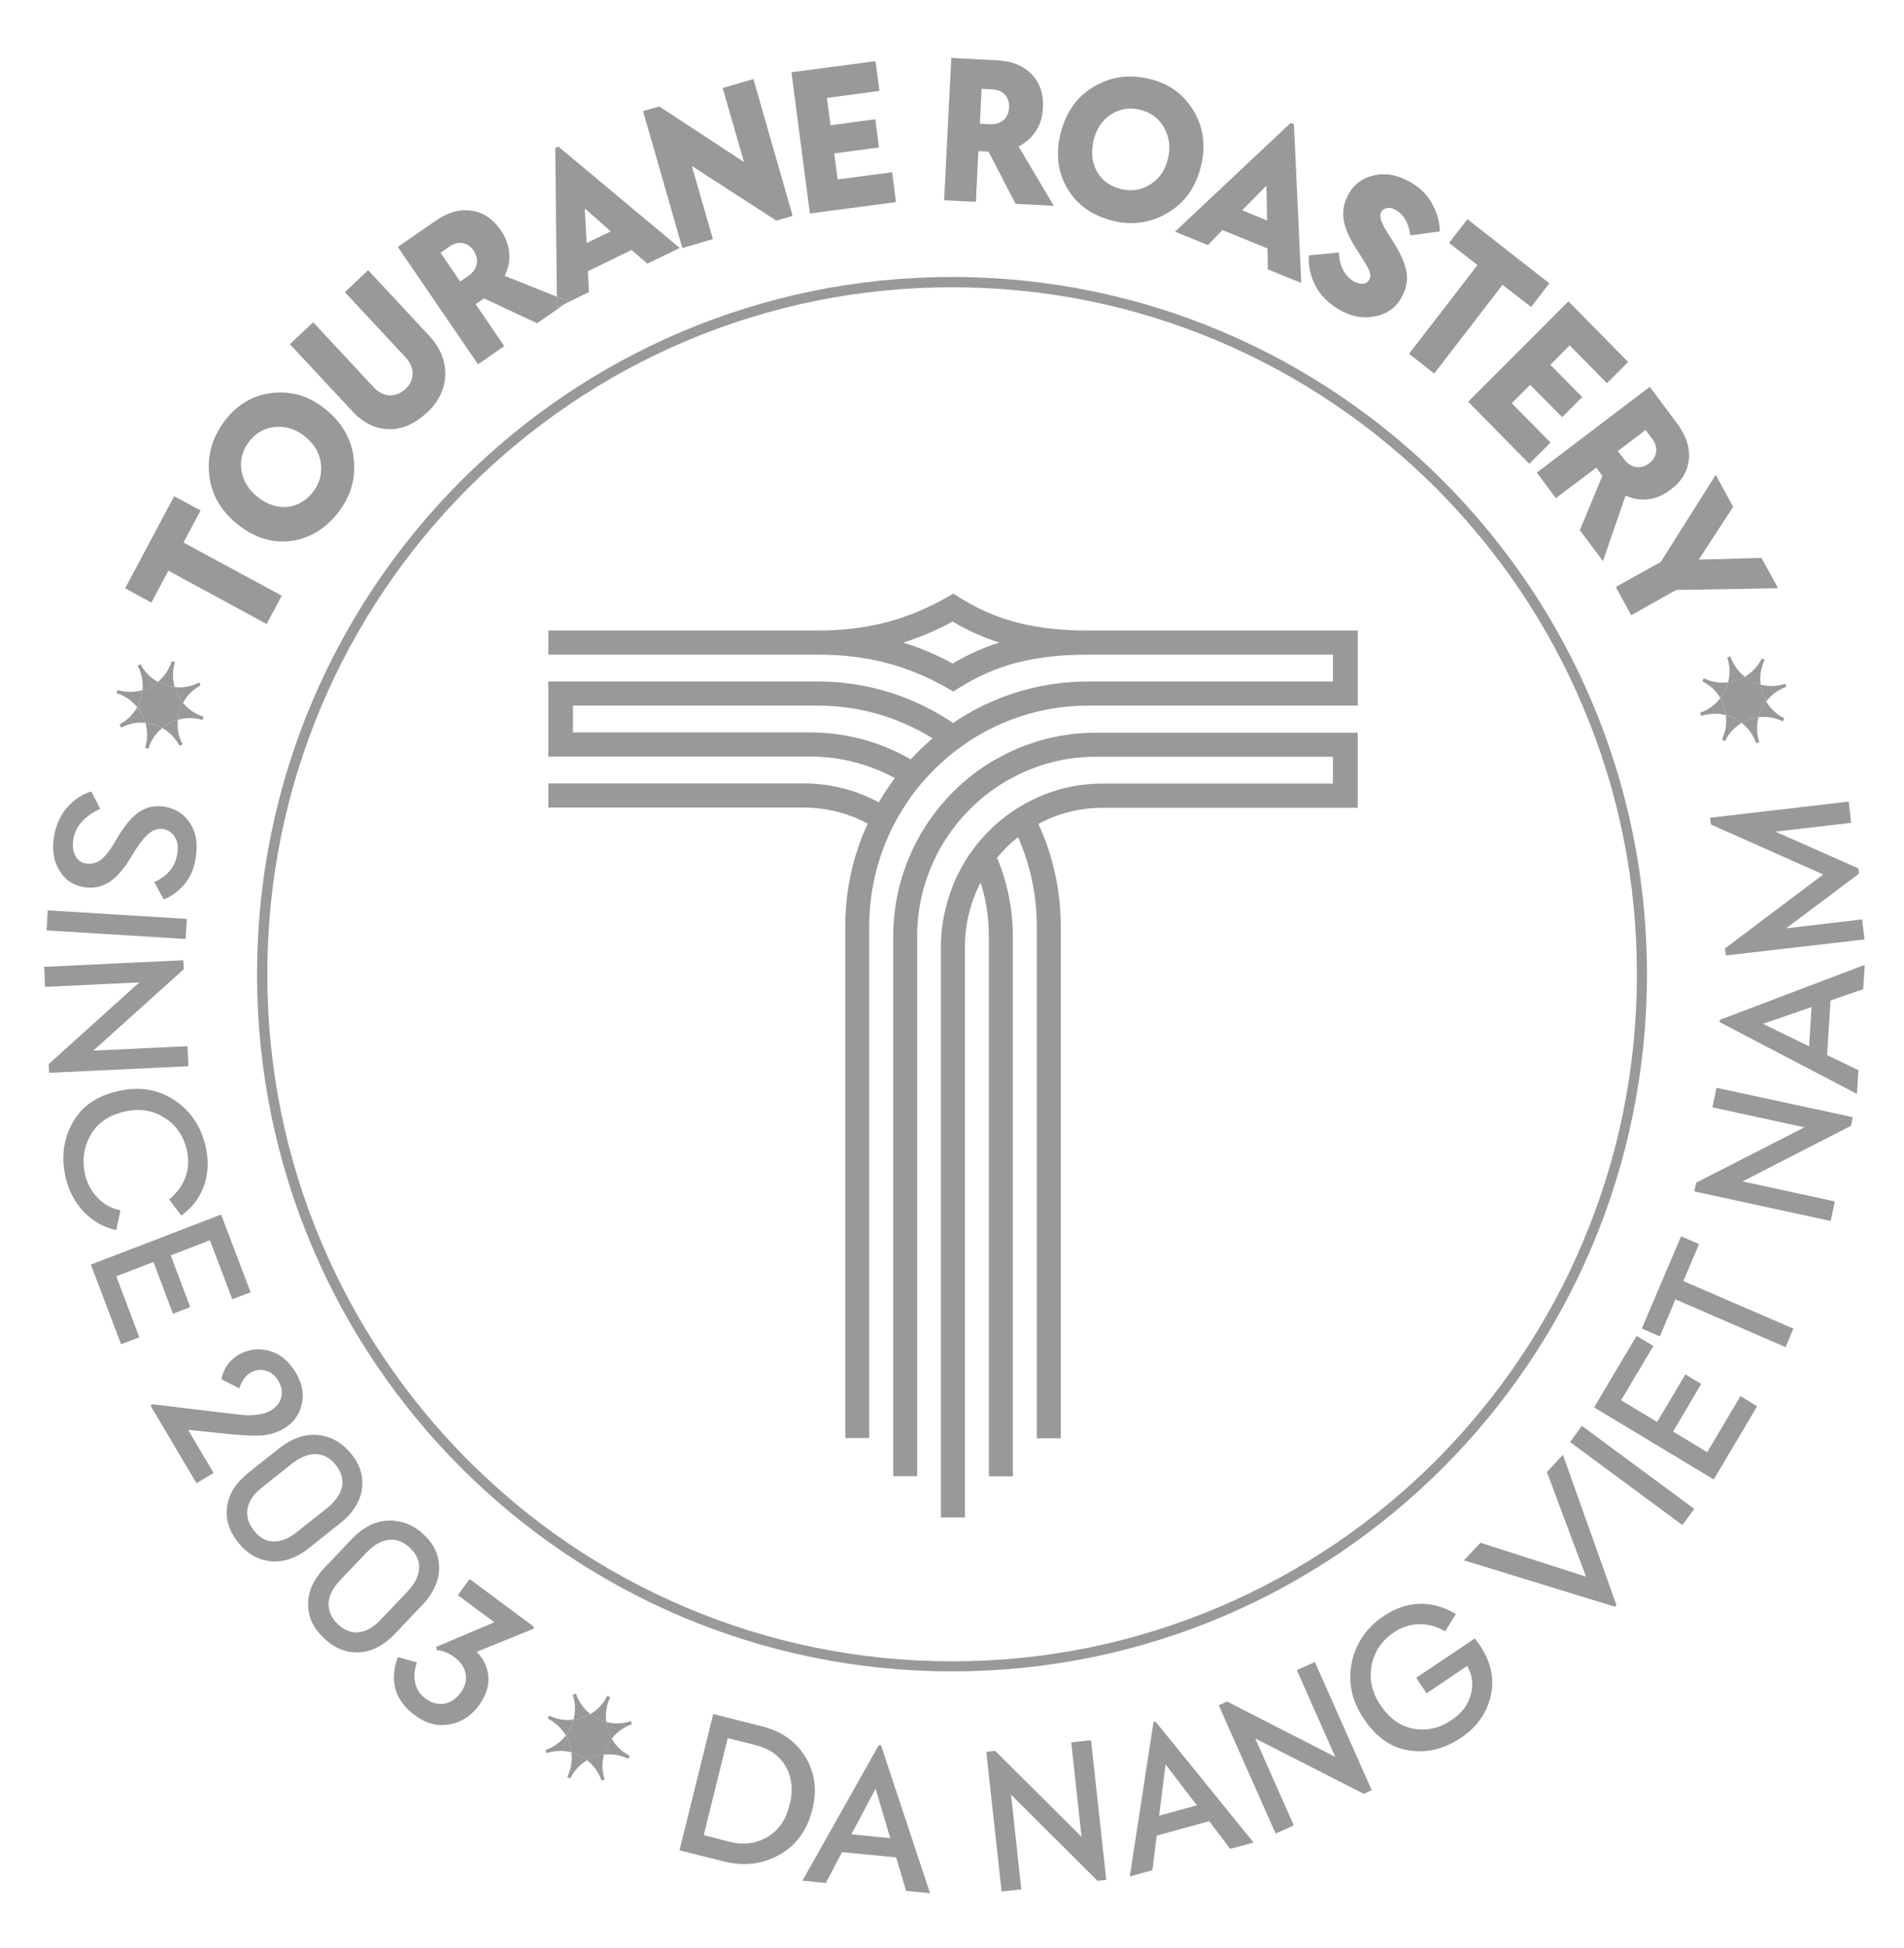 <svg width="87" height="89" viewBox="0 0 87 89" fill="none" xmlns="http://www.w3.org/2000/svg">
<g clip-path="url(#clip0_372_8487)">
<path d="M7.693 26.069L12.184 28.504L12.875 27.21L8.385 24.782L9.166 23.317L7.959 22.67L5.718 26.872L6.917 27.527L7.693 26.069Z" fill="#999999"/>
<path d="M10.954 24.029C11.702 24.598 12.504 24.824 13.35 24.704C14.201 24.577 14.92 24.12 15.508 23.34C16.053 22.608 16.269 21.799 16.158 20.892C16.04 19.991 15.578 19.232 14.776 18.619C14.049 18.063 13.254 17.844 12.388 17.956C11.529 18.068 10.817 18.497 10.257 19.237C9.685 20.004 9.455 20.84 9.566 21.742C9.672 22.644 10.139 23.41 10.956 24.029H10.954ZM11.359 20.201C11.673 19.785 12.07 19.554 12.553 19.505C13.035 19.463 13.481 19.588 13.886 19.9C14.327 20.238 14.585 20.646 14.655 21.131C14.724 21.61 14.619 22.046 14.327 22.441C14.012 22.857 13.628 23.088 13.169 23.151C12.707 23.208 12.254 23.067 11.815 22.735C11.374 22.397 11.116 21.989 11.034 21.511C10.956 21.041 11.07 20.596 11.361 20.201H11.359Z" fill="#999999"/>
<path d="M16.081 18.767C16.591 19.315 17.148 19.596 17.77 19.604C18.384 19.617 18.972 19.357 19.529 18.829C20.06 18.331 20.326 17.759 20.346 17.119C20.359 16.473 20.117 15.88 19.606 15.332L16.821 12.341L15.758 13.347L18.531 16.322C18.747 16.553 18.858 16.808 18.853 17.075C18.845 17.335 18.742 17.569 18.546 17.751C18.322 17.962 18.079 18.068 17.814 18.06C17.548 18.052 17.303 17.933 17.086 17.702L16.738 17.33L14.309 14.719L13.246 15.724L15.766 18.427L16.081 18.764V18.767Z" fill="#999999"/>
<path d="M23.037 15.805L21.732 13.892L22.116 13.632L24.54 14.765L25.82 13.879L25.456 14.056L25.448 13.557L23.06 12.601C23.228 12.271 23.297 11.925 23.269 11.566C23.241 11.208 23.114 10.857 22.885 10.519C22.529 10.005 22.088 9.703 21.551 9.625C21.015 9.542 20.463 9.696 19.895 10.091L18.178 11.281L21.843 16.642L23.037 15.812V15.805ZM21.389 12.611L21.025 12.858L20.13 11.548L20.527 11.268C20.736 11.127 20.94 11.07 21.141 11.107C21.345 11.143 21.512 11.255 21.644 11.452C21.776 11.658 21.825 11.86 21.783 12.065C21.742 12.276 21.608 12.46 21.386 12.614L21.389 12.611Z" fill="#999999"/>
<path d="M25.815 13.876L26.911 13.341L26.862 12.39L28.858 11.418L29.578 12.044L31.058 11.327L25.513 6.696L25.374 6.759L25.444 13.549L25.975 13.759L25.815 13.871V13.876ZM27.909 10.568L26.805 11.103L26.72 9.521L27.907 10.568H27.909Z" fill="#999999"/>
<path d="M25.815 13.877L25.975 13.765L25.446 13.552L25.451 14.053L25.815 13.877Z" fill="#999999"/>
<path d="M31.179 11.33L32.574 10.922L31.61 7.58L35.473 10.077L36.206 9.867L36.193 9.838L36.218 9.859L34.426 3.609L33.02 4.02L33.998 7.403L30.124 4.862L29.389 5.075L29.404 5.101L29.384 5.075L31.179 11.33Z" fill="#999999"/>
<path d="M40.941 9.232L40.765 7.868L38.274 8.198L38.119 7.008L40.164 6.735L39.997 5.446L37.951 5.722L37.784 4.474L40.185 4.152L40.004 2.793L36.164 3.3L37.007 9.752L40.941 9.232Z" fill="#999999"/>
<path d="M44.704 6.905L45.17 6.926L46.406 9.311L48.152 9.402L46.54 6.687C46.867 6.525 47.133 6.292 47.329 5.99C47.533 5.689 47.636 5.335 47.657 4.927C47.693 4.301 47.517 3.787 47.141 3.394C46.764 2.999 46.233 2.789 45.55 2.755L43.468 2.648L43.141 9.15L44.593 9.22L44.704 6.905ZM44.851 4.054L45.333 4.083C45.583 4.096 45.787 4.174 45.918 4.33C46.058 4.478 46.12 4.675 46.107 4.914C46.099 5.153 46.009 5.351 45.856 5.483C45.697 5.624 45.48 5.689 45.206 5.673L44.773 5.652L44.851 4.054Z" fill="#999999"/>
<path d="M50.961 10.111C51.84 10.301 52.666 10.16 53.434 9.674C54.203 9.196 54.69 8.458 54.907 7.458C55.095 6.564 54.964 5.74 54.502 5.002C54.04 4.256 53.357 3.786 52.457 3.589C51.528 3.383 50.677 3.518 49.908 4.004C49.14 4.483 48.652 5.221 48.428 6.234C48.232 7.156 48.366 7.985 48.833 8.71C49.295 9.435 50.006 9.901 50.963 10.111H50.961ZM49.955 6.473C50.074 5.933 50.331 5.522 50.731 5.249C51.128 4.981 51.569 4.898 52.044 5.002C52.555 5.114 52.931 5.382 53.176 5.805C53.421 6.226 53.491 6.684 53.38 7.19C53.269 7.731 53.003 8.134 52.598 8.401C52.194 8.669 51.752 8.752 51.278 8.648C50.775 8.541 50.398 8.282 50.154 7.889C49.908 7.489 49.846 7.016 49.957 6.476L49.955 6.473Z" fill="#999999"/>
<path d="M55.193 11.195L55.856 10.511L57.917 11.348L57.929 12.305L59.459 12.923L59.124 5.676L58.977 5.613L53.69 10.582L55.191 11.195H55.193ZM57.868 8.479L57.896 10.07L56.759 9.605L57.87 8.479H57.868Z" fill="#999999"/>
<path d="M61.199 14.149C61.71 14.451 62.239 14.557 62.791 14.459C63.343 14.36 63.755 14.087 64.013 13.635C64.258 13.219 64.341 12.806 64.263 12.39C64.181 11.982 63.964 11.512 63.613 10.969C63.34 10.561 63.18 10.265 63.118 10.091C63.061 9.914 63.061 9.774 63.118 9.67C63.175 9.579 63.265 9.521 63.392 9.501C63.518 9.48 63.649 9.514 63.804 9.607C64.152 9.813 64.364 10.192 64.446 10.753L65.787 10.571C65.787 10.176 65.682 9.768 65.465 9.355C65.248 8.934 64.921 8.596 64.495 8.35C63.915 8.004 63.363 7.892 62.834 7.999C62.303 8.105 61.906 8.373 61.648 8.815C61.419 9.215 61.333 9.618 61.39 10.01C61.447 10.405 61.648 10.875 62.012 11.431C62.311 11.889 62.494 12.198 62.564 12.359C62.633 12.528 62.633 12.668 62.564 12.78C62.507 12.887 62.409 12.949 62.277 12.962C62.151 12.975 61.999 12.933 61.831 12.835C61.643 12.723 61.488 12.554 61.37 12.328C61.251 12.097 61.189 11.834 61.181 11.533L59.806 11.665C59.778 12.143 59.876 12.601 60.101 13.045C60.33 13.482 60.694 13.853 61.204 14.149H61.199Z" fill="#999999"/>
<path d="M64.382 16.163L65.535 17.062L68.655 13.011L69.963 14.025L70.793 12.941L67.051 10.013L66.213 11.096L67.51 12.11L64.382 16.163Z" fill="#999999"/>
<path d="M69.878 21.186L70.85 20.214L69.076 18.421L69.919 17.577L71.379 19.055L72.295 18.141L70.843 16.662L71.722 15.776L73.427 17.506L74.397 16.535L71.665 13.765L67.085 18.351L69.878 21.186Z" fill="#999999"/>
<path d="M71.093 22.755L72.938 21.363L73.216 21.737L72.189 24.221L73.244 25.629L74.279 22.638C74.614 22.794 74.957 22.849 75.313 22.807C75.669 22.766 76.012 22.617 76.332 22.371C76.835 21.999 77.113 21.534 77.17 20.991C77.227 20.443 77.043 19.899 76.633 19.343L75.382 17.67L70.222 21.588L71.093 22.755ZM75.192 19.645L75.486 20.032C75.64 20.237 75.702 20.44 75.674 20.645C75.645 20.851 75.542 21.025 75.352 21.165C75.156 21.313 74.954 21.37 74.751 21.334C74.542 21.297 74.353 21.173 74.191 20.954L73.925 20.604L75.189 19.647L75.192 19.645Z" fill="#999999"/>
<path d="M73.832 26.814L74.536 28.103L76.589 26.949L81.247 26.871L80.486 25.484L77.623 25.562L79.194 23.15L78.397 21.692L75.885 25.668L73.832 26.814Z" fill="#999999"/>
<path d="M3.846 40.527C4.251 40.589 4.622 40.519 4.955 40.316C5.298 40.111 5.633 39.731 5.969 39.183C6.296 38.627 6.577 38.261 6.786 38.087C7.003 37.905 7.227 37.835 7.441 37.868C7.678 37.905 7.859 38.024 7.985 38.227C8.112 38.424 8.153 38.676 8.104 38.986C8.014 39.583 7.658 40.02 7.049 40.295L7.482 41.083C7.846 40.942 8.166 40.703 8.432 40.386C8.705 40.062 8.873 39.654 8.947 39.17C9.045 38.552 8.96 38.029 8.69 37.608C8.416 37.188 8.027 36.933 7.516 36.85C7.075 36.78 6.686 36.863 6.343 37.102C6 37.333 5.651 37.764 5.295 38.383C5.037 38.832 4.8 39.136 4.596 39.285C4.388 39.425 4.163 39.482 3.913 39.441C3.709 39.412 3.557 39.292 3.446 39.103C3.335 38.897 3.307 38.653 3.348 38.349C3.446 37.744 3.859 37.279 4.584 36.949L4.171 36.153C3.758 36.281 3.389 36.52 3.067 36.886C2.752 37.252 2.551 37.694 2.466 38.217C2.368 38.83 2.453 39.349 2.719 39.77C2.977 40.199 3.353 40.446 3.843 40.529L3.846 40.527Z" fill="#999999"/>
<path d="M2.183 41.584L2.127 42.499L8.483 42.893L8.539 41.977L2.183 41.584Z" fill="#999999"/>
<path d="M8.61 48.704L8.566 47.79L4.264 47.992L8.398 44.271L8.378 43.868L8.344 43.892L8.378 43.863L2.018 44.165L2.059 45.079L6.366 44.877L2.226 48.606L2.247 48.998L2.275 48.985L2.247 49.006L8.61 48.704Z" fill="#999999"/>
<path d="M5.501 55.282C5.088 55.204 4.74 55.014 4.454 54.705C4.16 54.396 3.972 54.037 3.881 53.621C3.742 52.974 3.832 52.382 4.147 51.834C4.469 51.285 4.985 50.932 5.718 50.771C6.396 50.623 6.994 50.721 7.533 51.067C8.065 51.413 8.4 51.912 8.539 52.551C8.637 52.987 8.609 53.403 8.47 53.783C8.323 54.17 8.078 54.5 7.729 54.788L8.281 55.526C8.777 55.175 9.12 54.723 9.316 54.175C9.512 53.635 9.545 53.042 9.406 52.416C9.202 51.48 8.728 50.763 7.982 50.261C7.229 49.763 6.375 49.622 5.426 49.833C4.449 50.043 3.75 50.521 3.332 51.262C2.907 52 2.796 52.816 2.984 53.718C3.123 54.352 3.397 54.892 3.801 55.329C4.206 55.765 4.709 56.054 5.31 56.194L5.506 55.279L5.501 55.282Z" fill="#999999"/>
<path d="M7.011 57.647L7.903 60.011L8.693 59.707L7.8 57.345L9.593 56.654L10.614 59.349L11.452 59.032L10.103 55.48L4.153 57.766L5.531 61.404L6.366 61.087L5.314 58.301L7.011 57.647Z" fill="#999999"/>
<path d="M10.642 65.52C11.235 65.582 11.705 65.598 12.04 65.561C12.383 65.525 12.695 65.421 12.989 65.244C13.402 64.997 13.668 64.639 13.786 64.161C13.905 63.69 13.815 63.204 13.513 62.698C13.19 62.162 12.785 61.832 12.283 61.7C11.78 61.572 11.318 61.638 10.885 61.897C10.472 62.149 10.214 62.516 10.116 63.002L10.934 63.417C11.052 63.08 11.22 62.841 11.429 62.713C11.653 62.581 11.89 62.544 12.128 62.607C12.373 62.669 12.569 62.825 12.721 63.077C12.868 63.329 12.909 63.576 12.852 63.823C12.796 64.07 12.636 64.267 12.391 64.421C12.231 64.519 12.035 64.582 11.818 64.61C11.602 64.647 11.406 64.652 11.233 64.647C11.065 64.634 10.8 64.605 10.451 64.564L6.931 64.142L6.89 64.228L8.979 67.754L9.76 67.284L8.594 65.314L10.64 65.525L10.642 65.52Z" fill="#999999"/>
<path d="M15.173 69.875L15.516 69.607C16.102 69.142 16.445 68.623 16.53 68.053C16.62 67.484 16.473 66.949 16.084 66.455C15.671 65.928 15.168 65.626 14.562 65.554C13.961 65.483 13.36 65.686 12.759 66.159L11.761 66.946L11.377 67.256C10.796 67.713 10.461 68.228 10.379 68.804C10.296 69.373 10.456 69.909 10.853 70.423C11.266 70.959 11.769 71.252 12.354 71.317C12.947 71.379 13.535 71.177 14.134 70.704L15.173 69.875ZM12.486 70.415C12.143 70.403 11.843 70.234 11.591 69.901C11.341 69.584 11.248 69.246 11.312 68.908C11.374 68.563 11.591 68.246 11.962 67.957L12.31 67.677L13.337 66.861C13.729 66.559 14.09 66.411 14.448 66.424C14.796 66.437 15.098 66.606 15.356 66.939C15.606 67.263 15.699 67.601 15.622 67.936C15.544 68.272 15.315 68.599 14.931 68.9L14.603 69.16L13.548 69.997C13.185 70.285 12.829 70.426 12.486 70.413V70.415Z" fill="#999999"/>
<path d="M18.977 73.646L19.276 73.337C19.792 72.796 20.058 72.232 20.065 71.655C20.073 71.078 19.857 70.572 19.402 70.135C18.92 69.67 18.376 69.447 17.767 69.46C17.166 69.472 16.594 69.756 16.063 70.312L15.191 71.234L14.848 71.593C14.337 72.128 14.079 72.684 14.079 73.261C14.072 73.838 14.304 74.353 14.771 74.802C15.253 75.272 15.789 75.499 16.382 75.478C16.976 75.457 17.535 75.168 18.059 74.62L18.974 73.648L18.977 73.646ZM16.385 74.561C16.05 74.597 15.727 74.469 15.428 74.181C15.134 73.9 15.003 73.583 15.015 73.238C15.028 72.887 15.204 72.541 15.526 72.204L15.833 71.879L16.741 70.928C17.084 70.569 17.424 70.372 17.775 70.338C18.123 70.301 18.446 70.429 18.745 70.717C19.044 71.006 19.178 71.323 19.15 71.668C19.121 72.014 18.941 72.365 18.598 72.723L18.312 73.025L17.383 73.997C17.061 74.342 16.728 74.524 16.385 74.561Z" fill="#999999"/>
<path d="M20.92 72.866L22.588 74.105L19.927 75.231L19.968 75.386C20.205 75.379 20.479 75.493 20.785 75.716C21.059 75.922 21.219 76.166 21.276 76.454C21.332 76.751 21.255 77.031 21.059 77.307C20.842 77.603 20.584 77.777 20.298 77.826C20.004 77.868 19.718 77.79 19.439 77.588C19.091 77.328 18.923 76.961 18.936 76.496C18.944 76.327 18.978 76.138 19.047 75.94L18.181 75.693C18.098 75.919 18.041 76.13 18.021 76.312C17.91 77.127 18.224 77.811 18.957 78.351C19.452 78.726 19.976 78.866 20.528 78.772C21.072 78.681 21.533 78.385 21.897 77.886C22.204 77.457 22.343 77.034 22.315 76.6C22.287 76.171 22.106 75.784 21.779 75.454L24.383 74.399L24.391 74.308L21.459 72.128L20.922 72.866H20.92Z" fill="#999999"/>
<path d="M36.807 80.267C36.381 79.557 35.719 79.084 34.803 78.853L32.59 78.297L31.048 84.523L33.072 85.03C33.988 85.261 34.831 85.162 35.608 84.728C36.384 84.299 36.884 83.603 37.124 82.639C37.341 81.766 37.235 80.979 36.809 80.269L36.807 80.267ZM36.08 82.442C35.912 83.13 35.569 83.624 35.053 83.92C34.542 84.216 33.978 84.287 33.364 84.138L32.157 83.829L33.253 79.396L34.517 79.713C35.159 79.874 35.621 80.199 35.907 80.698C36.185 81.192 36.25 81.774 36.082 82.442H36.08Z" fill="#999999"/>
<path d="M40.159 79.71L36.667 85.907L37.735 86.014L38.475 84.606L40.948 84.845L41.402 86.373L42.498 86.484L40.257 79.723L40.159 79.71ZM38.903 83.79L40.007 81.708L40.678 83.966L38.903 83.79Z" fill="#999999"/>
<path d="M49.852 79.492L48.949 79.591L49.418 83.904L45.472 79.978L45.08 80.02L45.103 80.056L45.067 80.028L45.766 86.402L46.666 86.303L46.2 81.984L50.151 85.916L50.543 85.874L50.527 85.846L50.55 85.874L49.852 79.492Z" fill="#999999"/>
<path d="M52.706 78.676L51.623 85.718L52.657 85.429L52.853 83.852L55.254 83.189L56.211 84.455L57.279 84.166L52.802 78.644L52.704 78.673L52.706 78.676ZM53.258 80.596L54.69 82.467L52.964 82.937L53.258 80.593V80.596Z" fill="#999999"/>
<path d="M59.258 76.29L61.012 80.253L56.068 77.725L55.696 77.894H55.688L58.288 83.756L59.119 83.382L57.357 79.414L62.317 81.94L62.673 81.779H62.68L60.081 75.919L59.258 76.29Z" fill="#999999"/>
<path d="M67.392 74.841L64.71 76.641L65.184 77.351L67.041 76.098C67.279 76.519 67.335 76.964 67.201 77.429C67.07 77.894 66.776 78.273 66.322 78.575C65.79 78.941 65.218 79.069 64.604 78.97C63.995 78.863 63.48 78.499 63.067 77.873C62.683 77.296 62.551 76.691 62.675 76.065C62.801 75.438 63.137 74.939 63.681 74.573C64.044 74.326 64.434 74.201 64.839 74.194C65.251 74.186 65.649 74.292 66.033 74.519L66.523 73.731C65.987 73.401 65.435 73.245 64.875 73.261C64.315 73.276 63.763 73.458 63.24 73.809C62.443 74.344 61.955 75.054 61.767 75.94C61.587 76.826 61.759 77.678 62.304 78.494C62.863 79.339 63.547 79.83 64.372 79.957C65.19 80.09 65.984 79.9 66.76 79.38C67.48 78.894 67.934 78.26 68.114 77.481C68.295 76.701 68.135 75.94 67.64 75.186C67.555 75.059 67.472 74.947 67.389 74.841H67.392Z" fill="#999999"/>
<path d="M70.683 67.242L72.47 72.021L67.65 70.472L66.889 71.275L73.788 73.393L73.86 73.323L71.415 66.455L70.683 67.242Z" fill="#999999"/>
<path d="M72.281 65.132L71.742 65.872L76.875 69.664L77.414 68.924L72.281 65.132Z" fill="#999999"/>
<path d="M78.007 66.336L76.45 65.393L77.734 63.218L77.009 62.784L75.722 64.956L74.074 63.963L75.549 61.482L74.781 61.024L72.839 64.288L78.306 67.581L80.29 64.239L79.529 63.774L78.007 66.336Z" fill="#999999"/>
<path d="M77.636 56.83L76.814 56.477L75.019 60.686L75.844 61.045L76.556 59.356L81.59 61.536L81.946 60.691L76.917 58.519L77.636 56.83Z" fill="#999999"/>
<path d="M78.433 49.69L78.245 50.583L82.449 51.495L77.505 54.024L77.42 54.416L77.464 54.408L77.42 54.424L83.651 55.775L83.839 54.881L79.62 53.967L84.579 51.425L84.654 51.046H84.629L84.662 51.033L78.433 49.69Z" fill="#999999"/>
<path d="M78.58 46.691L84.85 49.97L84.919 48.887L83.488 48.198L83.642 45.701L85.136 45.186L85.205 44.074L78.585 46.587L78.577 46.694L78.58 46.691ZM82.776 46.002L82.665 47.795L80.555 46.769L82.776 46.002Z" fill="#999999"/>
<path d="M78.176 37.663L83.308 39.945L78.818 43.328L78.859 43.645L85.194 42.913L85.088 41.998L81.611 42.406L84.943 39.909L84.915 39.669L81.121 37.988L84.585 37.588L84.474 36.616L78.14 37.354L78.176 37.663Z" fill="#999999"/>
<path d="M79.068 29.982L78.921 30.032C79.052 30.411 79.06 30.806 78.962 31.165C79.236 31.136 79.493 31.053 79.723 30.913C79.429 30.681 79.192 30.364 79.065 29.985L79.068 29.982Z" fill="#999999"/>
<path d="M77.686 32.557L77.735 32.706C78.111 32.578 78.503 32.573 78.859 32.664C78.831 32.389 78.74 32.129 78.606 31.89C78.382 32.191 78.07 32.425 77.686 32.557Z" fill="#999999"/>
<path d="M80.241 33.95L80.388 33.901C80.262 33.521 80.256 33.126 80.347 32.768C80.073 32.796 79.815 32.887 79.578 33.02C79.877 33.246 80.109 33.56 80.241 33.947V33.95Z" fill="#999999"/>
<path d="M80.453 31.268C80.481 31.544 80.571 31.809 80.703 32.042C80.927 31.741 81.239 31.507 81.624 31.375L81.575 31.234C81.198 31.362 80.806 31.367 80.45 31.271L80.453 31.268Z" fill="#999999"/>
<path d="M81.463 32.95L81.533 32.817C81.177 32.635 80.899 32.368 80.703 32.043C80.535 32.254 80.409 32.5 80.347 32.768C80.718 32.711 81.1 32.776 81.463 32.95Z" fill="#999999"/>
<path d="M80.633 30.143L80.502 30.081C80.321 30.44 80.048 30.728 79.726 30.91C79.934 31.087 80.187 31.206 80.453 31.269C80.396 30.894 80.461 30.51 80.633 30.143Z" fill="#999999"/>
<path d="M78.678 33.786L78.817 33.856C78.992 33.498 79.263 33.217 79.578 33.02C79.369 32.843 79.116 32.724 78.858 32.661C78.915 33.035 78.85 33.428 78.678 33.786Z" fill="#999999"/>
<path d="M77.848 30.98L77.786 31.121C78.142 31.297 78.421 31.565 78.609 31.887C78.784 31.677 78.903 31.422 78.965 31.162C78.593 31.22 78.204 31.155 77.848 30.98Z" fill="#999999"/>
<path d="M79.725 30.91C79.496 31.05 79.235 31.136 78.964 31.162C78.902 31.422 78.784 31.677 78.608 31.887C78.74 32.126 78.833 32.386 78.861 32.662C79.119 32.724 79.372 32.843 79.581 33.02C79.818 32.888 80.076 32.794 80.349 32.768C80.411 32.501 80.538 32.254 80.705 32.043C80.574 31.812 80.481 31.544 80.455 31.269C80.189 31.206 79.939 31.087 79.728 30.91H79.725Z" fill="#999999"/>
<path d="M6.632 34.16L6.779 34.202C6.897 33.815 7.122 33.492 7.413 33.259C7.176 33.126 6.91 33.04 6.645 33.02C6.75 33.378 6.75 33.773 6.632 34.16Z" fill="#999999"/>
<path d="M9.257 32.887L9.298 32.739C8.914 32.619 8.587 32.393 8.362 32.1C8.231 32.339 8.146 32.606 8.125 32.882C8.481 32.775 8.873 32.77 9.257 32.89V32.887Z" fill="#999999"/>
<path d="M7.993 30.247L7.846 30.205C7.727 30.592 7.503 30.909 7.217 31.148C7.454 31.281 7.712 31.367 7.985 31.387C7.88 31.029 7.874 30.634 7.993 30.247Z" fill="#999999"/>
<path d="M6.507 31.523C6.151 31.635 5.759 31.635 5.375 31.516L5.326 31.664C5.71 31.783 6.03 32.009 6.268 32.303C6.399 32.064 6.484 31.796 6.505 31.521L6.507 31.523Z" fill="#999999"/>
<path d="M8.204 34.07L8.344 34C8.155 33.641 8.086 33.254 8.127 32.88C7.861 32.95 7.624 33.085 7.415 33.259C7.737 33.436 8.016 33.717 8.204 34.067V34.07Z" fill="#999999"/>
<path d="M5.458 33.098L5.535 33.238C5.891 33.048 6.276 32.978 6.644 33.02C6.575 32.752 6.441 32.513 6.268 32.303C6.087 32.628 5.814 32.908 5.458 33.098Z" fill="#999999"/>
<path d="M6.423 30.341L6.291 30.411C6.479 30.77 6.549 31.149 6.508 31.523C6.773 31.453 7.011 31.326 7.219 31.152C6.892 30.975 6.611 30.702 6.423 30.343V30.341Z" fill="#999999"/>
<path d="M9.167 31.304L9.097 31.172C8.741 31.362 8.357 31.432 7.988 31.39C8.058 31.65 8.184 31.889 8.365 32.1C8.54 31.775 8.819 31.494 9.167 31.304Z" fill="#999999"/>
<path d="M6.647 33.019C6.913 33.04 7.178 33.126 7.416 33.258C7.625 33.082 7.862 32.949 8.127 32.879C8.148 32.604 8.233 32.339 8.365 32.097C8.184 31.886 8.058 31.647 7.988 31.387C7.715 31.367 7.457 31.281 7.22 31.148C7.011 31.325 6.773 31.45 6.508 31.52C6.487 31.796 6.402 32.06 6.271 32.302C6.446 32.513 6.577 32.752 6.647 33.019Z" fill="#999999"/>
<path d="M25.095 78.367L25.025 78.5C25.381 78.682 25.66 78.949 25.856 79.274C26.023 79.064 26.142 78.817 26.204 78.549C25.833 78.606 25.451 78.541 25.095 78.367Z" fill="#999999"/>
<path d="M25.92 81.173L26.059 81.235C26.235 80.877 26.505 80.596 26.828 80.406C26.619 80.23 26.366 80.11 26.108 80.048C26.157 80.419 26.101 80.807 25.92 81.173Z" fill="#999999"/>
<path d="M28.705 80.344L28.775 80.204C28.419 80.022 28.133 79.747 27.95 79.422C27.774 79.632 27.656 79.887 27.594 80.155C27.965 80.105 28.347 80.162 28.705 80.344Z" fill="#999999"/>
<path d="M27.883 77.53L27.744 77.468C27.569 77.826 27.298 78.115 26.976 78.299C27.184 78.476 27.437 78.596 27.703 78.658C27.646 78.286 27.711 77.891 27.883 77.533V77.53Z" fill="#999999"/>
<path d="M28.874 78.762L28.825 78.622C28.448 78.749 28.056 78.755 27.7 78.658C27.729 78.934 27.811 79.194 27.95 79.425C28.18 79.129 28.495 78.89 28.871 78.762H28.874Z" fill="#999999"/>
<path d="M26.318 77.366L26.171 77.416C26.297 77.795 26.302 78.19 26.207 78.549C26.48 78.52 26.738 78.437 26.976 78.296C26.682 78.065 26.444 77.748 26.32 77.369L26.318 77.366Z" fill="#999999"/>
<path d="M27.483 81.335L27.63 81.285C27.503 80.906 27.498 80.511 27.594 80.152C27.32 80.181 27.062 80.264 26.825 80.404C27.119 80.63 27.357 80.953 27.48 81.332L27.483 81.335Z" fill="#999999"/>
<path d="M24.928 79.942L24.977 80.082C25.361 79.955 25.753 79.95 26.109 80.046C26.081 79.77 25.99 79.505 25.856 79.272C25.627 79.573 25.312 79.807 24.928 79.939V79.942Z" fill="#999999"/>
<path d="M26.975 78.297C26.738 78.437 26.48 78.523 26.207 78.549C26.145 78.817 26.026 79.063 25.858 79.274C25.99 79.505 26.083 79.773 26.111 80.048C26.369 80.111 26.622 80.23 26.831 80.407C27.068 80.267 27.326 80.181 27.599 80.155C27.661 79.887 27.78 79.635 27.955 79.422C27.816 79.191 27.731 78.928 27.705 78.656C27.439 78.593 27.189 78.474 26.978 78.297H26.975Z" fill="#999999"/>
<path d="M45.482 34.691C45.163 34.872 44.855 35.077 44.552 35.303C44.2 35.568 43.862 35.866 43.547 36.175C43.292 36.433 43.048 36.712 42.816 37.002C42.542 37.35 42.284 37.724 42.062 38.113C41.864 38.453 41.691 38.809 41.537 39.178C41.069 40.288 40.813 41.513 40.813 42.797V67.43H41.908V42.797C41.908 41.932 42.036 41.093 42.287 40.307C42.429 39.869 42.601 39.449 42.805 39.042C43.015 38.623 43.266 38.23 43.547 37.855C43.772 37.553 44.016 37.269 44.278 37.005C44.586 36.688 44.919 36.404 45.276 36.14C45.572 35.928 45.879 35.728 46.206 35.554C47.357 34.922 48.677 34.567 50.072 34.567H60.906V35.792H50.391C49.143 35.792 47.972 36.102 46.941 36.657C46.615 36.831 46.307 37.024 46.011 37.243C45.659 37.508 45.333 37.798 45.032 38.115C44.777 38.387 44.541 38.682 44.328 38.987C44.226 39.123 44.103 39.316 43.956 39.588C43.945 39.614 43.93 39.64 43.911 39.659C43.777 39.912 43.656 40.169 43.547 40.434L43.54 40.46C42.932 41.989 42.996 43.24 42.996 43.24V69.317H44.091V43.24C44.091 42.19 44.354 41.189 44.808 40.312C45.059 41.098 45.186 41.937 45.186 42.802V67.435H46.281V42.802C46.281 41.518 46.026 40.293 45.557 39.183C45.846 38.835 46.165 38.518 46.518 38.241C47.069 39.492 47.376 40.874 47.376 42.325V65.7H48.471V42.325C48.471 40.655 48.107 39.061 47.447 37.636C48.324 37.164 49.33 36.9 50.391 36.9H62.038V33.469H50.07C48.405 33.469 46.837 33.914 45.479 34.701L45.482 34.691Z" fill="#999999"/>
<path d="M43.836 27.29L43.561 27.116L43.28 27.278C41.424 28.329 39.598 28.801 37.37 28.801H25.056V29.904H37.37C39.598 29.904 41.424 30.376 43.28 31.427L43.561 31.589L43.836 31.415C45.52 30.357 47.281 29.904 49.727 29.904H60.906V31.129H49.727C47.44 31.129 45.314 31.825 43.547 33.025C41.781 31.832 39.655 31.129 37.368 31.129H25.054V34.56H37.023C38.418 34.56 39.737 34.915 40.889 35.546C40.627 35.894 40.376 36.264 40.154 36.65C39.123 36.094 37.952 35.785 36.703 35.785H25.056V36.888H36.703C37.765 36.888 38.773 37.152 39.648 37.624C38.988 39.049 38.623 40.643 38.623 42.313V65.688H39.718V42.313C39.718 40.862 40.026 39.48 40.577 38.229C40.724 37.886 40.896 37.557 41.083 37.236C41.308 36.85 41.551 36.48 41.819 36.133C42.048 35.842 42.287 35.565 42.542 35.301C42.857 34.972 43.195 34.669 43.547 34.386C43.848 34.155 44.155 33.928 44.481 33.728C46.004 32.78 47.804 32.232 49.727 32.232H62.041V28.801H49.727C47.281 28.801 45.52 28.348 43.836 27.29ZM43.528 30.309C42.786 29.902 42.036 29.587 41.267 29.354C42.036 29.115 42.786 28.798 43.528 28.393C44.219 28.801 44.919 29.115 45.661 29.354C44.919 29.585 44.221 29.902 43.528 30.309ZM41.613 34.688C40.255 33.902 38.687 33.457 37.023 33.457H26.182V32.232H37.368C39.288 32.232 41.088 32.78 42.613 33.728C42.261 34.031 41.927 34.348 41.615 34.688H41.613Z" fill="#999999"/>
<path d="M75.255 44.504C75.255 26.911 61.038 12.652 43.504 12.652C25.97 12.652 11.745 26.911 11.745 44.504C11.745 62.097 25.962 76.348 43.504 76.348C61.046 76.348 75.255 62.09 75.255 44.504ZM60.998 70.529C59.327 71.659 57.537 72.63 55.682 73.418C51.825 75.054 47.731 75.888 43.506 75.888C39.282 75.888 35.18 75.054 31.324 73.418C29.466 72.632 27.679 71.659 26.008 70.529C24.349 69.406 22.794 68.112 21.379 66.696C19.96 65.273 18.677 63.71 17.558 62.049C16.426 60.373 15.456 58.578 14.672 56.718C13.041 52.849 12.214 48.744 12.214 44.507C12.214 40.27 13.041 36.156 14.672 32.288C15.456 30.428 16.426 28.633 17.558 26.956C18.677 25.293 19.96 23.733 21.379 22.31C22.791 20.894 24.349 19.605 26.008 18.482C27.679 17.347 29.468 16.374 31.324 15.588C35.18 13.952 39.282 13.123 43.506 13.123C47.731 13.123 51.827 13.952 55.682 15.588C57.537 16.374 59.327 17.347 60.998 18.482C62.657 19.605 64.212 20.892 65.631 22.31C67.043 23.733 68.333 25.296 69.452 26.956C70.579 28.633 71.555 30.428 72.334 32.288C73.972 36.156 74.796 40.27 74.796 44.507C74.796 48.744 73.969 52.852 72.334 56.718C71.555 58.578 70.579 60.373 69.452 62.049C68.333 63.713 67.043 65.273 65.631 66.696C64.212 68.112 62.654 69.406 60.998 70.529Z" fill="#999999"/>
</g>
<defs>
<clipPath id="clip0_372_8487">
<rect width="87" height="89" fill="white"/>
</clipPath>
</defs>
</svg>
